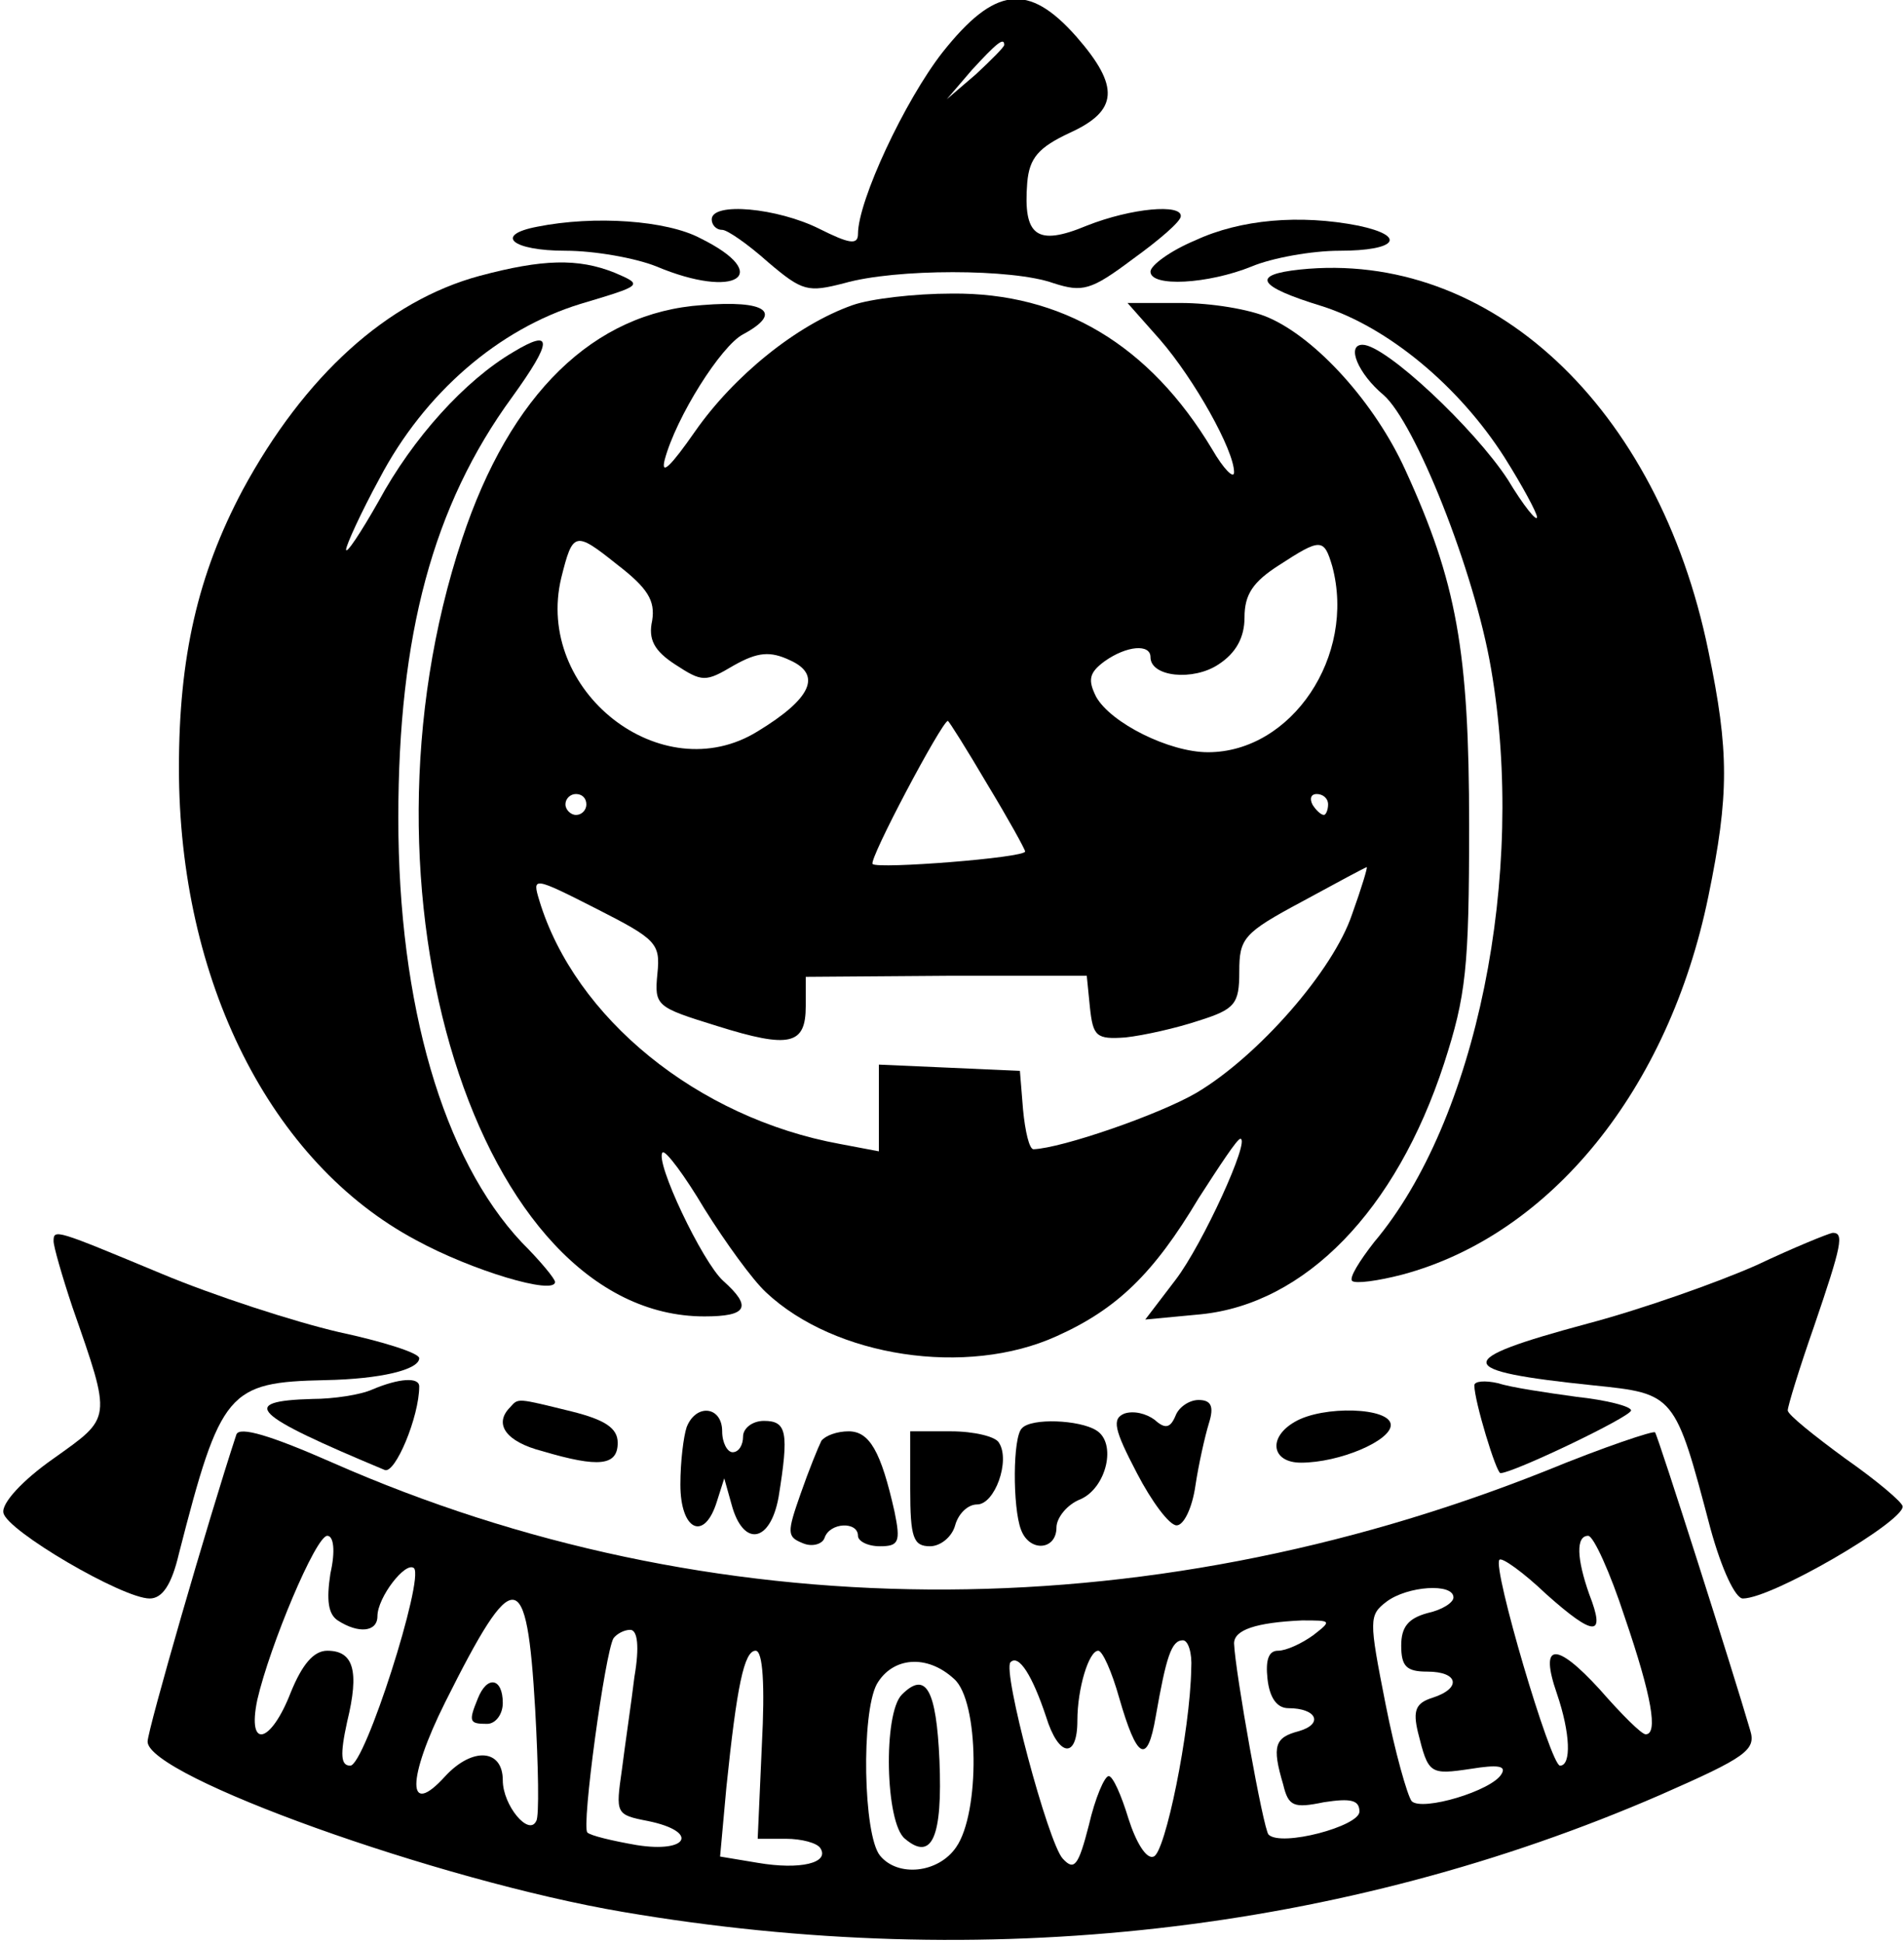 <?xml version="1.0" encoding="UTF-8" standalone="yes"?>
<svg version="1.0" xmlns="http://www.w3.org/2000/svg" width="181.59" height="185.32" viewBox="0 0 182 186" preserveAspectRatio="xMidYMid meet">
  <g transform="translate(0,186) scale(0.1,-0.1)" fill="#000000" stroke="none">
    <path d="M901 1810 c-36 -46 -81 -142 -81 -174 0 -11 -9 -9 -37 5 -40 20 -103
26 -103 9 0 -5 4 -10 10 -10 5 0 25 -14 44 -31 33 -28 38 -29 73 -20 49 14
161 14 200 0 28 -9 36 -7 76 23 25 18 46 36 46 41 1 12 -47 8 -90 -9 -48 -20
-61 -10 -57 41 2 24 11 34 41 48 46 21 48 44 6 92 -46 52 -78 48 -128 -15z
m59 7 c0 -2 -12 -14 -27 -28 l-28 -24 24 28 c23 25 31 32 31 24z"/>
    <path d="M513 1643 c-42 -8 -24 -23 27 -23 28 0 67 -7 87 -15 76 -32 113 -8
42 27 -32 17 -101 22 -156 11z"/>
    <path d="M1143 1630 c-24 -10 -43 -24 -43 -30 0 -15 55 -12 97 5 19 8 57 15
84 15 55 0 65 14 18 24 -56 11 -113 6 -156 -14z"/>
    <path d="M458 1596 c-89 -24 -168 -96 -227 -205 -43 -81 -61 -160 -61 -266 0
-204 88 -378 227 -452 53 -29 133 -53 133 -40 0 3 -14 20 -32 38 -75 80 -118
227 -118 406 0 175 33 299 109 403 39 54 39 66 1 43 -46 -27 -96 -82 -129
-143 -17 -30 -31 -51 -31 -46 0 4 14 35 32 68 43 82 114 143 192 167 60 18 61
18 33 30 -35 14 -69 13 -129 -3z"/>
    <path d="M1243 1602 c-47 -5 -41 -16 21 -35 63 -20 131 -76 175 -145 17 -27
31 -53 31 -57 0 -5 -13 11 -28 36 -32 49 -117 129 -139 129 -16 0 -4 -28 20
-48 30 -26 87 -168 103 -262 34 -197 -14 -433 -112 -549 -14 -18 -24 -34 -21
-37 3 -3 25 0 48 6 142 38 255 177 293 362 20 97 20 139 0 235 -48 234 -209
384 -391 365z"/>
    <path d="M815 1568 c-54 -19 -114 -68 -151 -121 -23 -33 -33 -43 -29 -27 11
41 54 109 75 120 39 21 22 33 -39 28 -104 -7 -184 -85 -230 -224 -112 -337 15
-744 232 -744 41 0 46 9 18 34 -20 18 -66 115 -58 123 3 2 21 -22 40 -54 20
-32 46 -68 59 -80 66 -62 192 -81 278 -42 58 26 93 60 136 132 20 31 37 57 40
57 10 0 -36 -101 -62 -135 l-29 -38 53 5 c100 10 187 99 233 240 21 65 24 91
24 228 0 167 -12 233 -61 340 -29 64 -85 126 -131 146 -18 8 -55 14 -84 14
l-51 0 31 -35 c33 -38 71 -106 71 -127 0 -7 -10 3 -21 22 -60 100 -144 150
-249 149 -36 0 -78 -5 -95 -11z m-192 -302 c-4 -18 2 -29 22 -42 26 -17 29
-17 56 -1 23 13 35 14 54 5 31 -14 20 -37 -31 -68 -92 -57 -214 39 -188 147
11 44 13 45 53 13 30 -23 37 -35 34 -54z m651 52 c23 -86 -39 -178 -119 -178
-37 0 -93 28 -107 53 -8 16 -7 23 8 34 21 15 44 17 44 4 0 -19 41 -23 65 -7
17 11 25 26 25 45 0 22 8 34 33 50 40 26 43 26 51 -1z m-330 -209 c20 -33 36
-62 36 -64 0 -6 -141 -17 -146 -12 -4 4 66 136 72 137 1 0 18 -27 38 -61z
m-384 -19 c0 -5 -4 -10 -10 -10 -5 0 -10 5 -10 10 0 6 5 10 10 10 6 0 10 -4
10 -10z m710 0 c0 -5 -2 -10 -4 -10 -3 0 -8 5 -11 10 -3 6 -1 10 4 10 6 0 11
-4 11 -10z m23 -105 c-18 -54 -90 -136 -149 -171 -36 -21 -129 -53 -156 -54
-4 0 -8 17 -10 38 l-3 37 -67 3 -68 3 0 -42 0 -41 -37 7 c-137 25 -254 121
-288 233 -7 23 -6 23 55 -8 57 -29 61 -33 58 -62 -3 -31 -1 -32 57 -50 70 -22
85 -18 85 19 l0 28 135 1 134 0 3 -30 c3 -28 6 -31 34 -29 18 2 49 9 70 16 35
11 39 16 39 47 0 32 4 37 60 67 33 18 61 33 62 33 1 0 -5 -20 -14 -45z"/>
    <path d="M50 672 c0 -5 8 -33 18 -63 38 -109 38 -105 -18 -145 -30 -21 -50
-43 -48 -52 3 -17 114 -82 140 -82 12 0 21 13 28 43 40 156 47 164 140 166 53
1 90 10 90 21 0 5 -35 16 -77 25 -43 10 -120 35 -170 56 -101 42 -103 43 -103
31z"/>
    <path d="M1680 649 c-36 -16 -109 -42 -162 -56 -130 -35 -129 -45 6 -59 78 -8
78 -8 112 -137 11 -40 24 -67 31 -67 28 0 153 73 153 88 0 4 -25 25 -55 46
-30 22 -55 42 -55 46 0 4 11 40 25 80 27 79 29 90 18 90 -5 -1 -37 -14 -73
-31z"/>
    <path d="M355 530 c-11 -5 -37 -9 -57 -9 -72 -2 -58 -15 69 -68 10 -4 33 51
33 80 0 9 -19 8 -45 -3z"/>
    <path d="M1410 534 c0 -15 21 -84 25 -84 12 0 125 54 125 60 0 4 -24 10 -52
13 -29 4 -63 9 -75 13 -13 3 -23 2 -23 -2z"/>
    <path d="M487 513 c-16 -16 -4 -33 31 -42 54 -16 72 -14 72 8 0 14 -12 22 -44
30 -53 13 -51 13 -59 4z"/>
    <path d="M1124 505 c-5 -12 -10 -13 -20 -4 -8 6 -20 9 -29 6 -12 -5 -10 -15
12 -57 14 -27 31 -50 38 -50 7 0 15 17 18 38 3 20 9 47 13 60 5 16 2 22 -10
22 -9 0 -19 -7 -22 -15z"/>
    <path d="M656 494 c-3 -9 -6 -33 -6 -55 0 -44 23 -55 35 -16 l7 22 7 -25 c11
-41 37 -37 45 7 10 62 8 73 -14 73 -11 0 -20 -7 -20 -15 0 -8 -4 -15 -10 -15
-5 0 -10 9 -10 20 0 24 -25 27 -34 4z"/>
    <path d="M1238 499 c-26 -15 -22 -39 6 -39 37 0 86 21 86 36 0 17 -65 19 -92
3z"/>
    <path d="M225 487 c-27 -82 -85 -283 -85 -294 0 -33 278 -133 455 -163 346
-59 689 -20 993 112 82 36 92 43 86 62 -16 55 -88 281 -91 285 -1 2 -49 -14
-105 -37 -387 -154 -800 -151 -1161 8 -59 26 -89 35 -92 27z m90 -133 c-4 -26
-2 -39 7 -45 20 -13 38 -11 38 4 0 18 27 53 35 46 10 -10 -47 -189 -61 -189
-9 0 -10 10 -3 42 12 49 6 68 -19 68 -13 0 -24 -13 -35 -40 -19 -49 -42 -55
-32 -7 12 52 56 157 67 157 6 0 8 -14 3 -36z m1239 -42 c26 -76 32 -112 20
-112 -4 0 -23 19 -44 43 -42 46 -58 45 -41 -4 13 -38 14 -69 3 -69 -9 0 -65
190 -58 197 2 3 23 -12 45 -33 46 -41 57 -41 41 0 -12 34 -13 56 -1 56 5 0 21
-35 35 -78z m-164 19 c0 -5 -11 -12 -25 -15 -18 -5 -25 -13 -25 -31 0 -20 5
-25 25 -25 30 0 33 -16 5 -25 -16 -5 -19 -12 -14 -33 10 -40 11 -41 51 -35 25
4 34 3 29 -5 -9 -16 -76 -36 -86 -26 -4 5 -16 47 -25 93 -16 81 -16 85 1 98
20 15 64 18 64 4z m-879 -107 c3 -54 4 -103 1 -107 -7 -15 -32 15 -32 39 0 30
-29 32 -55 4 -37 -41 -37 -3 0 71 66 132 78 131 86 -7z m745 71 c-11 -8 -26
-15 -34 -15 -9 0 -12 -9 -10 -27 2 -18 9 -28 20 -28 27 0 34 -15 10 -22 -23
-6 -26 -14 -15 -51 5 -21 10 -23 39 -17 26 4 34 2 34 -9 0 -14 -75 -34 -87
-22 -5 5 -32 156 -33 183 0 13 21 20 65 22 28 0 29 0 11 -14z m-650 -40 c-3
-25 -9 -65 -12 -89 -6 -42 -6 -43 25 -49 49 -10 39 -31 -11 -23 -23 4 -44 9
-47 12 -6 5 17 173 25 186 3 4 10 8 16 8 7 0 9 -16 4 -45z m533 8 c-1 -60 -25
-177 -36 -180 -7 -3 -17 14 -24 36 -7 23 -15 41 -19 41 -4 0 -13 -21 -19 -47
-10 -39 -14 -44 -25 -32 -14 15 -58 180 -50 188 8 8 21 -13 34 -52 12 -39 30
-41 30 -4 0 31 11 67 20 67 4 0 13 -20 20 -45 17 -59 27 -65 35 -18 10 57 15
73 26 73 5 0 9 -12 8 -27z m-411 -73 l-4 -90 27 0 c15 0 30 -4 33 -9 9 -14
-19 -21 -60 -14 l-36 6 6 66 c10 97 17 131 28 131 7 0 9 -33 6 -90z m184 63
c24 -21 25 -128 2 -161 -17 -25 -56 -29 -73 -8 -16 20 -18 136 -3 164 15 26
48 29 74 5z"/>
    <path d="M456 234 c-9 -22 -8 -24 9 -24 8 0 15 9 15 20 0 24 -15 27 -24 4z"/>
    <path d="M862 238 c-18 -18 -16 -123 3 -138 26 -22 36 2 33 75 -3 68 -13 86
-36 63z"/>
    <path d="M977 493 c-9 -8 -9 -76 -1 -97 8 -22 34 -20 34 2 0 9 10 22 23 27 25
11 35 54 15 66 -16 10 -62 12 -71 2z"/>
    <path d="M785 481 c-3 -6 -12 -28 -20 -51 -13 -37 -13 -41 2 -47 9 -4 19 -1
21 5 5 15 32 16 32 2 0 -5 9 -10 21 -10 18 0 20 4 14 33 -13 58 -24 77 -44 77
-11 0 -22 -4 -26 -9z"/>
    <path d="M870 435 c0 -47 3 -55 19 -55 10 0 21 9 24 20 3 11 12 20 21 20 17 0
32 42 21 59 -3 6 -24 11 -46 11 l-39 0 0 -55z"/>
  </g>
</svg>